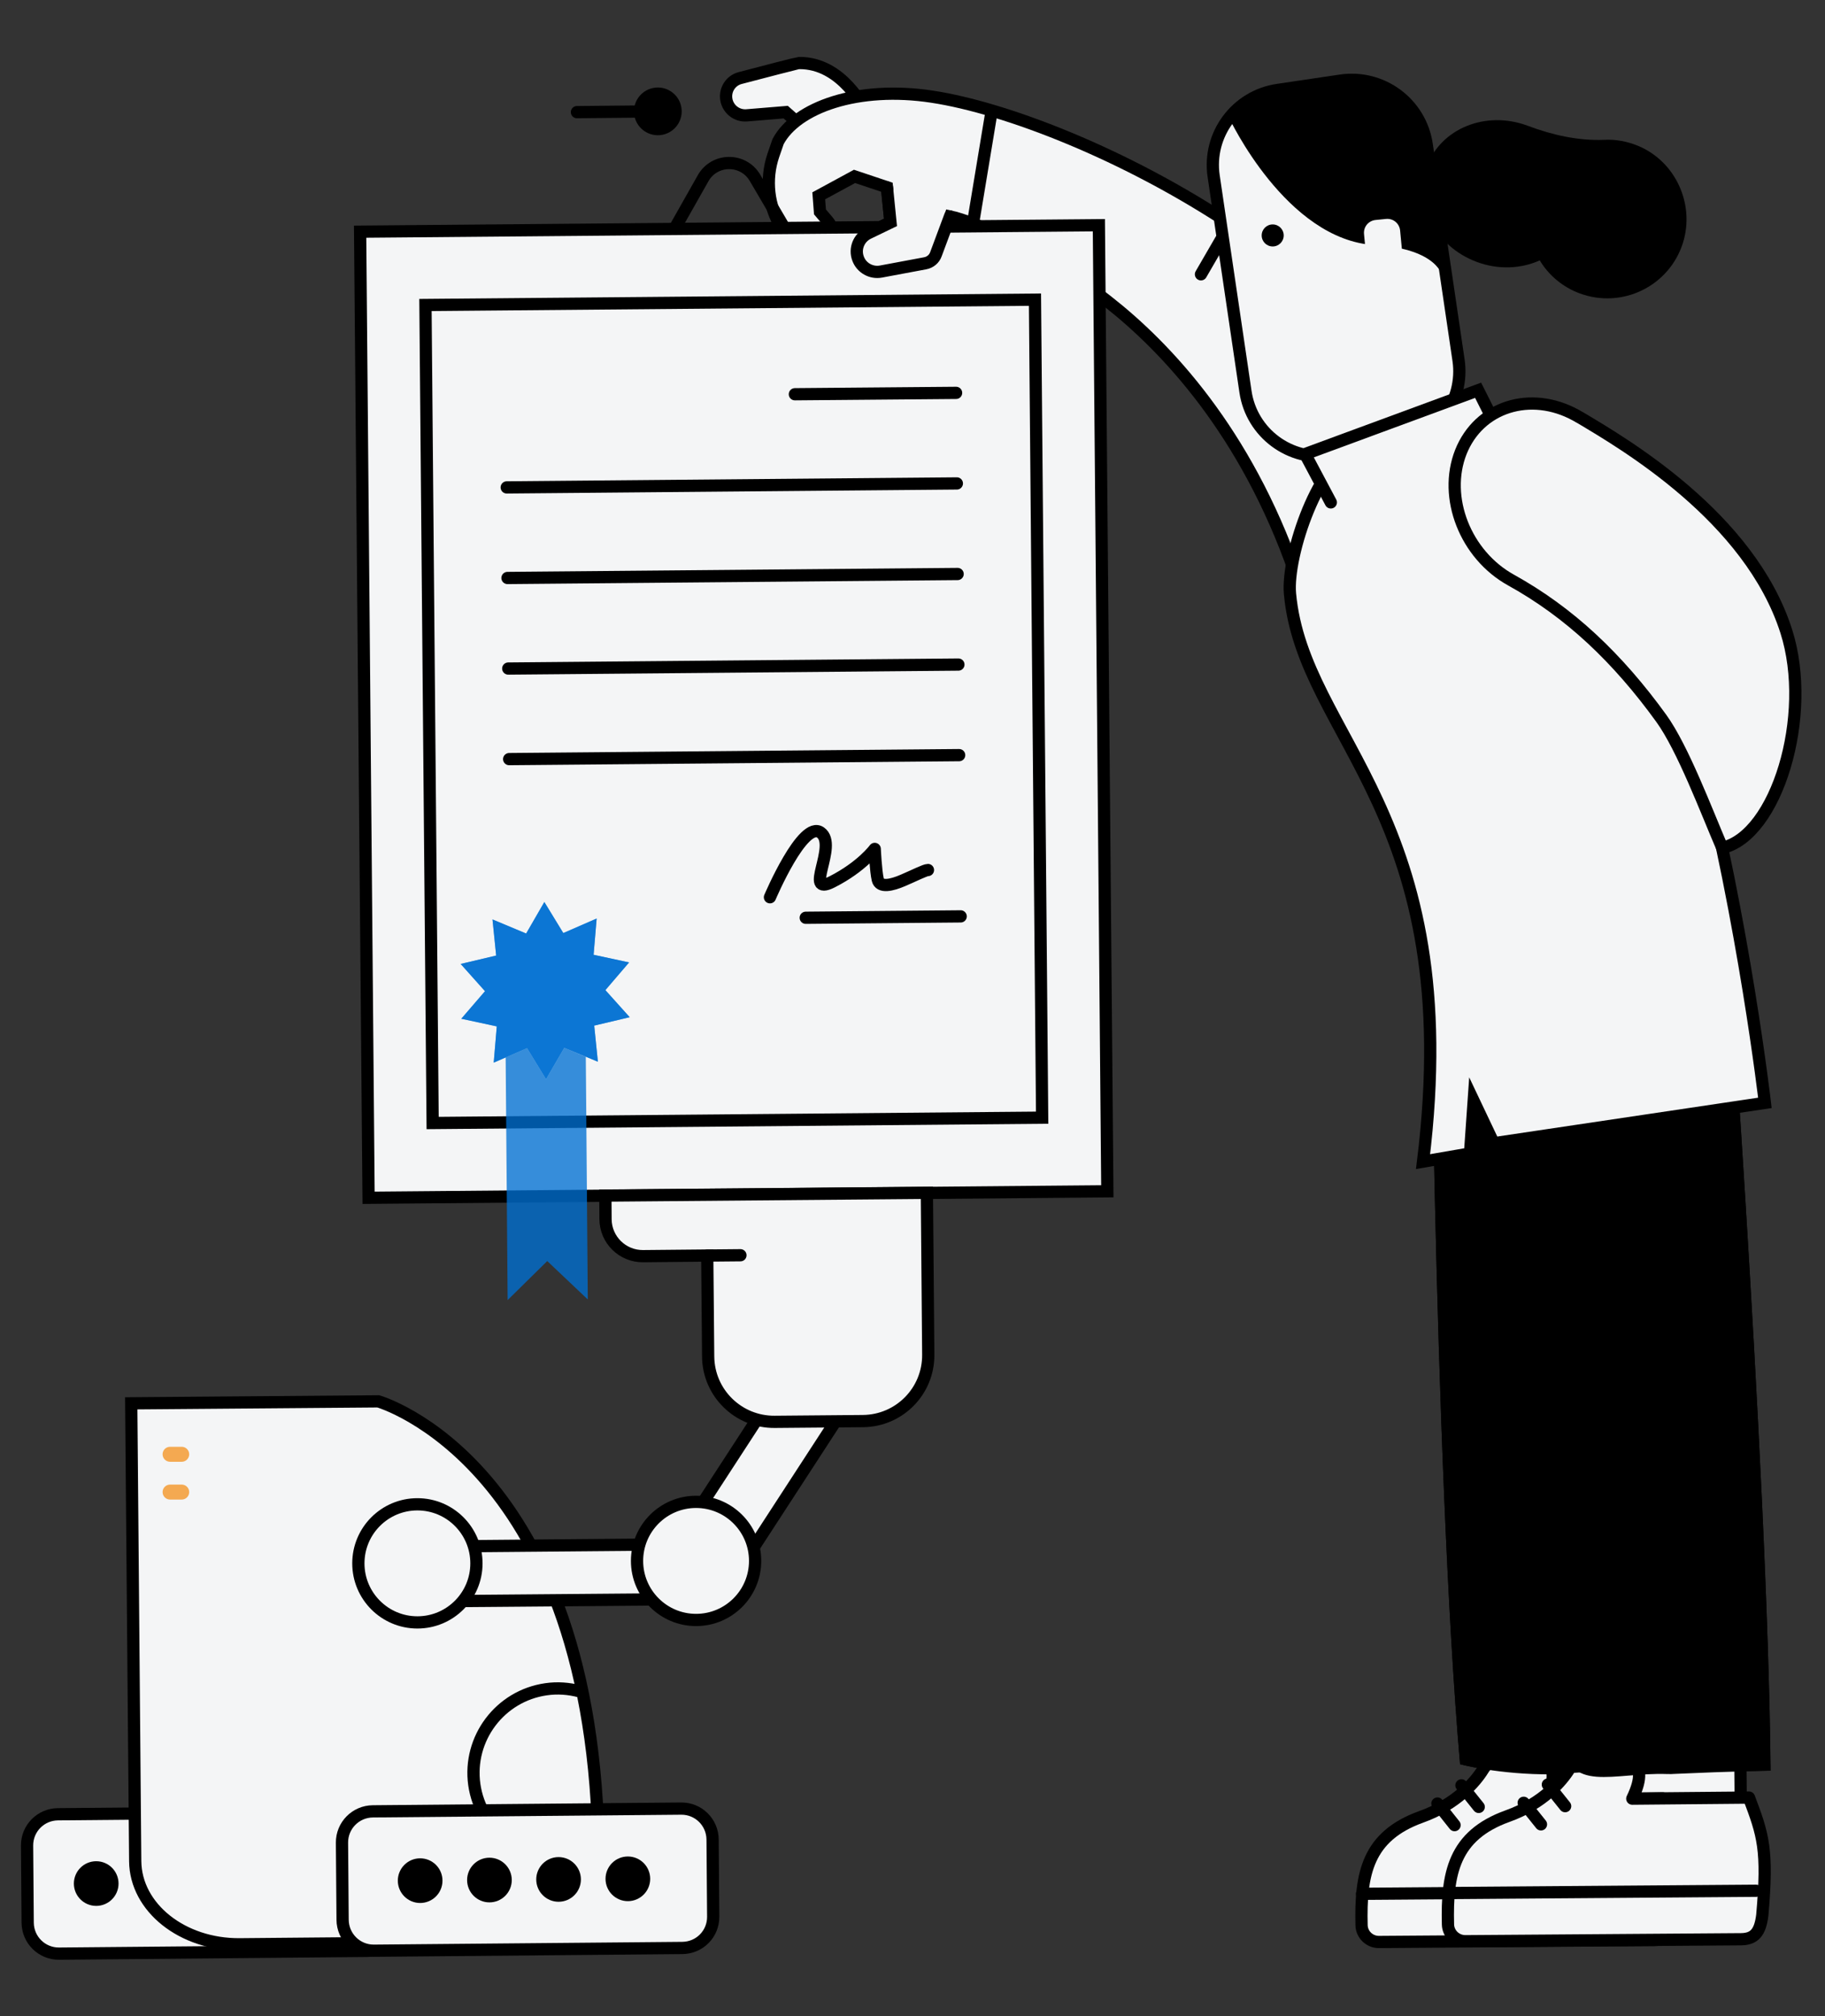 <?xml version="1.0" encoding="utf-8"?>
<!-- Generator: Adobe Illustrator 27.8.1, SVG Export Plug-In . SVG Version: 6.00 Build 0)  -->
<svg version="1.1" id="Livello_1" xmlns="http://www.w3.org/2000/svg" xmlns:xlink="http://www.w3.org/1999/xlink" x="0px" y="0px"
	 viewBox="0 0 1193.2 1318" style="enable-background:new 0 0 1193.2 1318;" xml:space="preserve">
<rect x="0" y="0" width="1193.2" height="1318" fill="#333333" stroke="none"/>
<style type="text/css">
	.st0{opacity:0.4;fill:#E1F0FF;}
	.st1{opacity:0.78;fill:#0070D2;stroke:#FFFFFF;stroke-miterlimit:10;}
	.st2{opacity:0.78;fill:none;stroke:#FFFFFF;stroke-width:8;stroke-miterlimit:10;}
	.st3{fill:#F4F5F6;stroke:#000000;stroke-width:8;stroke-linecap:round;stroke-miterlimit:10;}
	.st4{fill:#F4F5F6;}
	.st5{fill:none;stroke:#000000;stroke-width:8;stroke-linecap:round;stroke-linejoin:round;stroke-miterlimit:10;}
	.st6{fill:none;stroke:#000000;stroke-width:8;stroke-linecap:round;stroke-miterlimit:10;}
	.st7{fill:#F4F5F6;stroke:#000000;stroke-width:8;stroke-linecap:round;stroke-linejoin:round;stroke-miterlimit:10;}
	.st8{stroke:#000000;stroke-width:8;stroke-linecap:round;stroke-linejoin:round;stroke-miterlimit:10;}
	.st9{opacity:0.78;}
	.st10{fill:#F39322;}
	.st11{stroke:#000000;stroke-width:8;stroke-linecap:round;stroke-miterlimit:10;}
	.st12{opacity:0.78;fill:#0070D2;}
	.st13{opacity:0.9;fill:#0070D2;}
	.st14{opacity:0.3;fill:#0070D2;}
	.st15{fill:url(#);stroke:#000000;stroke-width:8;stroke-linecap:round;stroke-miterlimit:10;}
	.st16{fill:none;stroke:#0070D2;stroke-width:8;stroke-linecap:round;stroke-miterlimit:10;}
	.st17{fill:none;stroke:#0070D2;stroke-width:7;stroke-linecap:round;stroke-linejoin:round;stroke-miterlimit:10;}
	.st18{fill:#0070D2;stroke:#000000;stroke-width:8;stroke-linecap:round;stroke-miterlimit:10;}
	
		.st19{fill-rule:evenodd;clip-rule:evenodd;fill:#F4F5F6;stroke:#000000;stroke-width:8;stroke-linecap:round;stroke-linejoin:round;stroke-miterlimit:10;}
	.st20{fill-rule:evenodd;clip-rule:evenodd;fill:none;stroke:#000000;stroke-width:8;stroke-linecap:round;stroke-miterlimit:10;}
	.st21{fill:#FFFFFF;stroke:#000000;stroke-width:8;stroke-linecap:round;stroke-miterlimit:10;}
	.st22{opacity:0.78;fill:none;stroke:#0070D2;stroke-width:8;stroke-miterlimit:10;}
	.st23{opacity:0.78;fill:#0070D2;stroke:#000000;stroke-width:8;stroke-miterlimit:10;}
	.st24{fill:none;stroke:#FFFFFF;stroke-width:4;stroke-miterlimit:10;}
	.st25{fill:none;stroke:#F4F5F6;stroke-width:4;stroke-miterlimit:10;}
	.st26{fill:#F4F5F6;stroke:#000000;stroke-width:8;stroke-linecap:square;stroke-miterlimit:10;}
	.st27{fill:#FFFFFF;}
	.st28{opacity:0.6;fill:#0070D2;}
	.st29{fill:none;stroke:#000000;stroke-width:8;stroke-miterlimit:10;stroke-dasharray:60.82,10.137;}
	.st30{fill:none;stroke:#000000;stroke-width:8;stroke-miterlimit:10;}
	.st31{fill:none;stroke:#000000;stroke-width:8;stroke-linecap:square;stroke-linejoin:round;stroke-miterlimit:10;}
	.st32{fill:none;stroke:#0070D2;stroke-width:8;stroke-miterlimit:10;}
	.st33{fill:#0070D2;}
	.st34{fill:none;stroke:#0070D2;stroke-width:8;stroke-linecap:round;stroke-linejoin:round;stroke-miterlimit:10;}
	.st35{fill:#FFFFFF;stroke:#FFFFFF;stroke-width:8;stroke-linecap:round;stroke-miterlimit:10;}
	.st36{clip-path:url(#SVGID_00000142893667463486090090000013429166530235742905_);}
	.st37{clip-path:url(#SVGID_00000106829837393034781980000008936355916731001984_);}
	.st38{fill:#0070D2;stroke:#0070D2;stroke-width:8;stroke-linecap:round;stroke-miterlimit:10;}
	.st39{opacity:0.4;}
	.st40{fill:#E1F0FF;}
	.st41{fill:#FFFFFF;stroke:#000000;stroke-width:8;stroke-linecap:round;stroke-linejoin:round;stroke-miterlimit:10;}
	.st42{fill:#0070D2;stroke:#000000;stroke-width:8;stroke-miterlimit:10;}
	.st43{fill:#F4F5F6;stroke:#000000;stroke-width:8;stroke-miterlimit:10;}
	.st44{fill:#F4F5F6;stroke:#1D1D1B;stroke-width:8;stroke-miterlimit:10;}
	.st45{stroke:#000000;stroke-width:8;stroke-miterlimit:10;}
</style>
<g>
	<g>
		<path class="st3" d="M566.6,72.8c-1.6-1-15.6-31.9-44.2-31.6c-0.8,0-24.1,6-38.4,9.8c-6.3,1.6-10.2,7.8-9.1,14.1v0
			c1.1,6.3,6.8,10.8,13.3,10.3l25.5-2.1l15.1,13.3L566.6,72.8z"/>
		<path class="st3" d="M609.4,63.2c-48.4-7.4-88.8,6.9-100.7,29.4l0,0l-3.1,9c-5.3,15.7-3.4,33.1,5.3,47.2l7.9,12.7
			c4.4,6.5,13.1,8.2,19.6,3.8l0,0c6.9-4.7,8.2-14.4,2.8-20.8l-5.1-6l-0.8-10.5l23.4-12.7l21.2,7.1l2.3,22.9l-14.5,7
			c-6.2,3-9.1,10.2-6.7,16.6v0c2.2,6.1,8.6,9.7,15,8.5l34.1-6.3l11.1-29.6c15.4,3.2,61.4,22.9,103.2,55.7c38,29.8,90,84.8,122.2,177
			l110.3-39.1C924.1,184.1,705.2,77.7,609.4,63.2z"/>
		<g>
			<path class="st3" d="M911.8,291.7l-41.2,6.1c-27.1,4-52.3-14.7-56.3-41.8l-20.8-140.9c-4-27.1,14.7-52.3,41.8-56.3l41.2-6.1
				c27.1-4,52.3,14.7,56.3,41.8l20.8,140.9C957.6,262.4,938.9,287.7,911.8,291.7z"/>
			<circle cx="832.1" cy="153.9" r="7.2"/>
			<line class="st3" x1="798.3" y1="156.7" x2="785.2" y2="179.3"/>
			<path d="M803.6,77c0,0,37.3,79.9,95.2,83.2c42,2.4,44.4,20.9,44.4,20.9l-14-99.1C917.9,44.4,837.4,43.9,803.6,77z"/>
			<path d="M1070.9,95.3c-7.3-3-14.8-4.3-22.1-3.9c-17.1,0.7-34-3.2-50-9.2c-0.1,0-0.2-0.1-0.3-0.1c-27-10-56.3,1.8-65.5,26.4
				c-9.1,24.6,5.4,52.6,32.5,62.7c14.2,5.3,29,4.5,41.2-1c5.8,9.6,14.8,17.4,26.2,21.6c27.6,10.2,58.4-4.6,67.4-33
				C1108.3,133.4,1095.4,105.4,1070.9,95.3z"/>
			<path class="st4" d="M910.4,186l-7,0.7c-4.6,0.4-8.6-2.9-9.1-7.5l-2.5-26.3c-0.4-4.6,2.9-8.6,7.5-9.1l7-0.7
				c4.6-0.4,8.6,2.9,9.1,7.5l2.5,26.3C918.4,181.5,915,185.5,910.4,186z"/>
		</g>
		<path class="st5" d="M442,147.8l17.7-31.3c7.4-13.1,26.2-13.3,33.9-0.3l18.2,31"/>
		<g>
			<path d="M1014.9,1159.8c-34.9,0.3-60.3-6.6-60.3-6.6c-17.3-200-19.8-579-19.9-594.2c-0.1-37.2,30-67.5,67.3-67.6
				c37.2-0.1,67.5,30,67.6,67.3c0,3.7,1,369.5,17.8,563.9c3.2,37.1-30.2,33.7-67.3,36.9C1018.4,1159.7,1016.6,1159.8,1014.9,1159.8z
				"/>
		</g>
		<g>
			<path d="M1089.9,1159.6c-34.9-1.2-65.6,13.3-67.2-22.2c-8.8-197.2-31.2-566.3-31.4-570c-2.3-37.2,26.1-69.1,63.2-71.4
				c37.2-2.3,69.1,26.1,71.4,63.2c0.2,3.7,30,399.7,31.7,598.2c0,0-25.3,0.4-62.5,2.1C1093.5,1159.6,1091.7,1159.7,1089.9,1159.6z"
				/>
		</g>
		
			<rect x="1065.6" y="1136.2" transform="matrix(1 -8.765677e-03 8.765677e-03 1 -10.13 9.702)" class="st7" width="72.3" height="48.6"/>
		<g>
			<path class="st7" d="M1087,1175.5l-76.3,0.7c13.3-27.8-5-27.5-29.6-26c-6.1,0.5-9.2,2.7-11.5,6.5c-4.8,7.8-17.2,22.6-40.4,30.9
				c-35.4,12.7-39.8,37.7-39,70.8c0.1,6.1,5.2,11,11.3,11l180.3-1.3c8.8-0.1,12.5-4.5,13.9-15.7
				C1099.5,1209.3,1096.2,1199.9,1087,1175.5z"/>
			<line class="st7" x1="951" y1="1193" x2="939.8" y2="1178.9"/>
			<line class="st7" x1="966.8" y1="1181.1" x2="955.5" y2="1167"/>
			<line class="st7" x1="890.5" y1="1237.9" x2="1091.6" y2="1236.4"/>
		</g>
		<g>
			<path class="st7" d="M1143.5,1175l-76.3,0.7c13.3-27.8-5-27.5-29.6-26c-6.1,0.5-9.2,2.7-11.5,6.5c-4.8,7.8-17.2,22.6-40.4,30.9
				c-35.4,12.7-39.8,37.7-39,70.8c0.1,6.1,5.2,11,11.3,11l180.3-1.3c8.8-0.1,12.5-4.5,13.9-15.7
				C1156,1208.8,1152.7,1199.4,1143.5,1175z"/>
			<line class="st7" x1="1007.5" y1="1192.5" x2="996.2" y2="1178.4"/>
			<line class="st7" x1="1023.3" y1="1180.6" x2="1012" y2="1166.5"/>
			<line class="st7" x1="947" y1="1237.4" x2="1148.1" y2="1235.9"/>
		</g>
		<g>
			<path d="M1014.9,1159.8c-34.9,0.3-60.3-6.6-60.3-6.6c-17.3-200-19.8-579-19.9-594.2c-0.1-37.2,30-67.5,67.3-67.6
				c37.2-0.1,67.5,30,67.6,67.3c0,3.7,1,369.5,17.8,563.9c3.2,37.1-30.2,33.7-67.3,36.9C1018.4,1159.7,1016.6,1159.8,1014.9,1159.8z
				"/>
		</g>
		<g>
			<path d="M1089.9,1159.6c-34.9-1.2-65.6,13.3-67.2-22.2c-8.8-197.2-31.2-566.3-31.4-570c-2.3-37.2,26.1-69.1,63.2-71.4
				c37.2-2.3,69.1,26.1,71.4,63.2c0.2,3.7,30,399.7,31.7,598.2c0,0-25.3,0.4-62.5,2.1C1093.5,1159.6,1091.7,1159.7,1089.9,1159.6z"
				/>
		</g>
		<path class="st3" d="M843.4,388.1c8.7,94.7,115.1,143.9,87,371.2l30.7-5.3l2.4-34.3l13.1,27.6l177.3-26.4
			c0,0-54.4-470.9-183.9-447.9l-82.6,20.2C862.7,299.2,841.1,362.8,843.4,388.1z"/>
		<path class="st4" d="M896.7,343.2c23.7,71.7,46.9,141,61.8,178.8"/>
		<line class="st3" x1="648.3" y1="72.8" x2="636.6" y2="143.4"/>
		<polyline class="st3" points="870.1,328.4 853.3,296.8 966.4,255.1 979.4,281 		"/>
		<path class="st3" d="M1033,272.9c28.1,16.8,111,64.8,134.9,139.8c17.6,55.2-6.5,133.7-41.9,141.5c-10.5-24.5-25.8-65.2-39.8-84.6
			c-14-19.4-29.2-37-45.6-52.2c-16.4-15.2-34-27.9-52.6-38.2c-29.9-16.5-44.6-54-32.9-83.7c11.8-29.7,45.5-40.5,75.4-24
			c0.6,0.4,1.3,0.7,1.9,1.1L1033,272.9z"/>
		<g>
			
				<rect x="238.2" y="149.3" transform="matrix(1 -8.765677e-03 8.765677e-03 1 -4.058 4.223)" class="st3" width="483" height="631.5"/>
		</g>
		<path class="st3" d="M579.9,122.5l2.3,22.9l-14.5,7c-6.2,3-9.1,10.2-6.7,16.6v0c2.2,6.1,8.6,9.7,15,8.5l28.9-5.4
			c3.2-0.6,5.9-2.8,7-5.9l9.2-24.7"/>
		<g>
			<path class="st6" d="M398.6,1198.1c-8.1,8-18.8,13.6-31,15.3c-30.1,4.2-58-16.8-62.3-46.9c-4.2-30.1,16.8-58,46.9-62.3
				c7.5-1.1,14.9-0.5,21.8,1.3"/>
			<circle cx="274.7" cy="1229.3" r="14.6"/>
			<circle cx="62.9" cy="1231.2" r="14.6"/>
			<circle cx="320" cy="1228.9" r="14.6"/>
			<circle cx="365.2" cy="1228.5" r="14.6"/>
			<circle cx="410.5" cy="1228.1" r="14.6"/>
			<path class="st3" d="M240.2,1275.2l-201.6,1.8c-11.2,0.1-20.4-8.9-20.5-20.2l-0.4-50.4c-0.1-11.2,8.9-20.4,20.2-20.5l201.6-1.8
				c11.2-0.1,20.4,8.9,20.5,20.2l0.4,50.4C260.4,1265.9,251.4,1275.1,240.2,1275.2z"/>
			<path class="st3" d="M85.8,917.3l2.6,299.3c0.3,30.3,30.8,54.6,68.3,54.3l167.4-1.5c38-0.3,67.6-25.8,67.3-56.5
				c-2.2-256.5-144.1-296.9-144.1-296.9L85.8,917.3z"/>
			<path class="st6" d="M403.4,1198.1c-8.1,8-18.8,13.6-31,15.3c-30.1,4.2-58-16.8-62.3-46.9c-4.2-30.1,16.8-58,46.9-62.3
				c7.5-1.1,14.9-0.5,21.8,1.3"/>
			<path class="st3" d="M446.1,1273.3l-201.6,1.8c-11.2,0.1-20.4-8.9-20.5-20.2l-0.4-50.4c-0.1-11.2,8.9-20.4,20.2-20.5l201.6-1.8
				c11.2-0.1,20.4,8.9,20.5,20.2l0.4,50.4C466.4,1264.1,457.4,1273.2,446.1,1273.3z"/>
			<circle cx="274.7" cy="1229.3" r="14.6"/>
			<circle cx="62.9" cy="1231.2" r="14.6"/>
			<circle cx="320" cy="1228.9" r="14.6"/>
			<circle cx="365.2" cy="1228.5" r="14.6"/>
			<circle cx="410.5" cy="1228.1" r="14.6"/>
			
				<rect x="425.6" y="932.9" transform="matrix(0.545 -0.838 0.838 0.545 -571.271 856.666)" class="st3" width="156.5" height="43.8"/>
			<polyline class="st3" points="425.2,1045.5 280.6,1046.7 280.3,1010.9 417.9,1009.7 			"/>
			<path class="st3" d="M564.2,928.9l-57.7,0.5c-23.8,0.2-43.3-18.9-43.5-42.7l-0.6-66l-42,0.4c-13.4,0.1-24.4-10.7-24.5-24.1
				l-0.1-15.5l210.2-1.8l0.9,105.8C607.1,909.3,588,928.7,564.2,928.9z"/>
			<circle class="st3" cx="272.9" cy="1021.9" r="38.6"/>
		</g>
		<g>
			
				<rect x="280.5" y="197.6" transform="matrix(1 -8.765677e-03 8.765677e-03 1 -4.058 4.223)" class="st3" width="398.5" height="534.7"/>
		</g>
		<g>
			<line class="st5" x1="519.7" y1="257.7" x2="625.1" y2="256.8"/>
			<line class="st5" x1="331.3" y1="318.6" x2="625.6" y2="316"/>
			<line class="st5" x1="331.8" y1="377.8" x2="626.1" y2="375.2"/>
			<line class="st5" x1="332.3" y1="437" x2="626.6" y2="434.4"/>
			<line class="st5" x1="332.9" y1="496.2" x2="627.1" y2="493.6"/>
			<line class="st5" x1="526.8" y1="599.9" x2="628.1" y2="599"/>
			<path class="st5" d="M503.4,586.5c0,0,21.5-50.7,33.1-42.3s-11.8,42.1,7.6,32.2c19.4-9.9,27.8-21.5,27.8-21.5s0.7,14.6,2,20.1
				c1.3,5.5,9.2,3.6,16.4,0.5c7.3-3.1,14.5-6.8,16.4-6.8"/>
		</g>
		<g>
			<line class="st5" x1="377.2" y1="73.3" x2="418.6" y2="72.9"/>
			<circle class="st8" cx="430.1" cy="72.8" r="11.6"/>
		</g>
	</g>
	<line class="st3" x1="462.5" y1="820.7" x2="484.1" y2="820.5"/>
</g>
<g class="st9">
	<path class="st10" d="M118.8,955.5h-7.6c-2.7,0-4.9-2.2-4.9-4.9s2.2-4.9,4.9-4.9h7.6c2.7,0,4.9,2.2,4.9,4.9
		S121.5,955.5,118.8,955.5z"/>
</g>
<g class="st9">
	<path class="st10" d="M118.8,980.2h-7.6c-2.7,0-4.9-2.2-4.9-4.9c0-2.7,2.2-4.9,4.9-4.9h7.6c2.7,0,4.9,2.2,4.9,4.9
		C123.7,978,121.5,980.2,118.8,980.2z"/>
</g>
<circle class="st3" cx="455.1" cy="1020.3" r="38.6"/>
<g>
	<g>
		<polygon class="st12" points="357,705.4 344.6,685.1 330.6,691.2 331.9,849.8 357.8,824.3 384.3,849.4 383,690.8 368.9,684.9 		
			"/>
		<g>
			<g>
				<polygon class="st12" points="355.9,589.6 368.3,609.9 390.1,600.4 388.1,624.1 411.3,629.1 395.8,647.2 411.7,664.9 
					388.5,670.4 390.9,694 368.9,684.9 357,705.4 344.6,685.1 322.8,694.6 324.8,670.9 301.6,665.9 317.1,647.9 301.2,630.1 
					324.4,624.6 322,601 344,610.2 				"/>
			</g>
		</g>
	</g>
	<g>
		<g>
			<polygon class="st12" points="355.9,589.6 368.3,609.9 390.1,600.4 388.1,624.1 411.3,629.1 395.8,647.2 411.7,664.9 
				388.5,670.4 390.9,694 368.9,684.9 357,705.4 344.6,685.1 322.8,694.6 324.8,670.9 301.6,665.9 317.1,647.9 301.2,630.1 
				324.4,624.6 322,601 344,610.2 			"/>
		</g>
	</g>
</g>
</svg>
